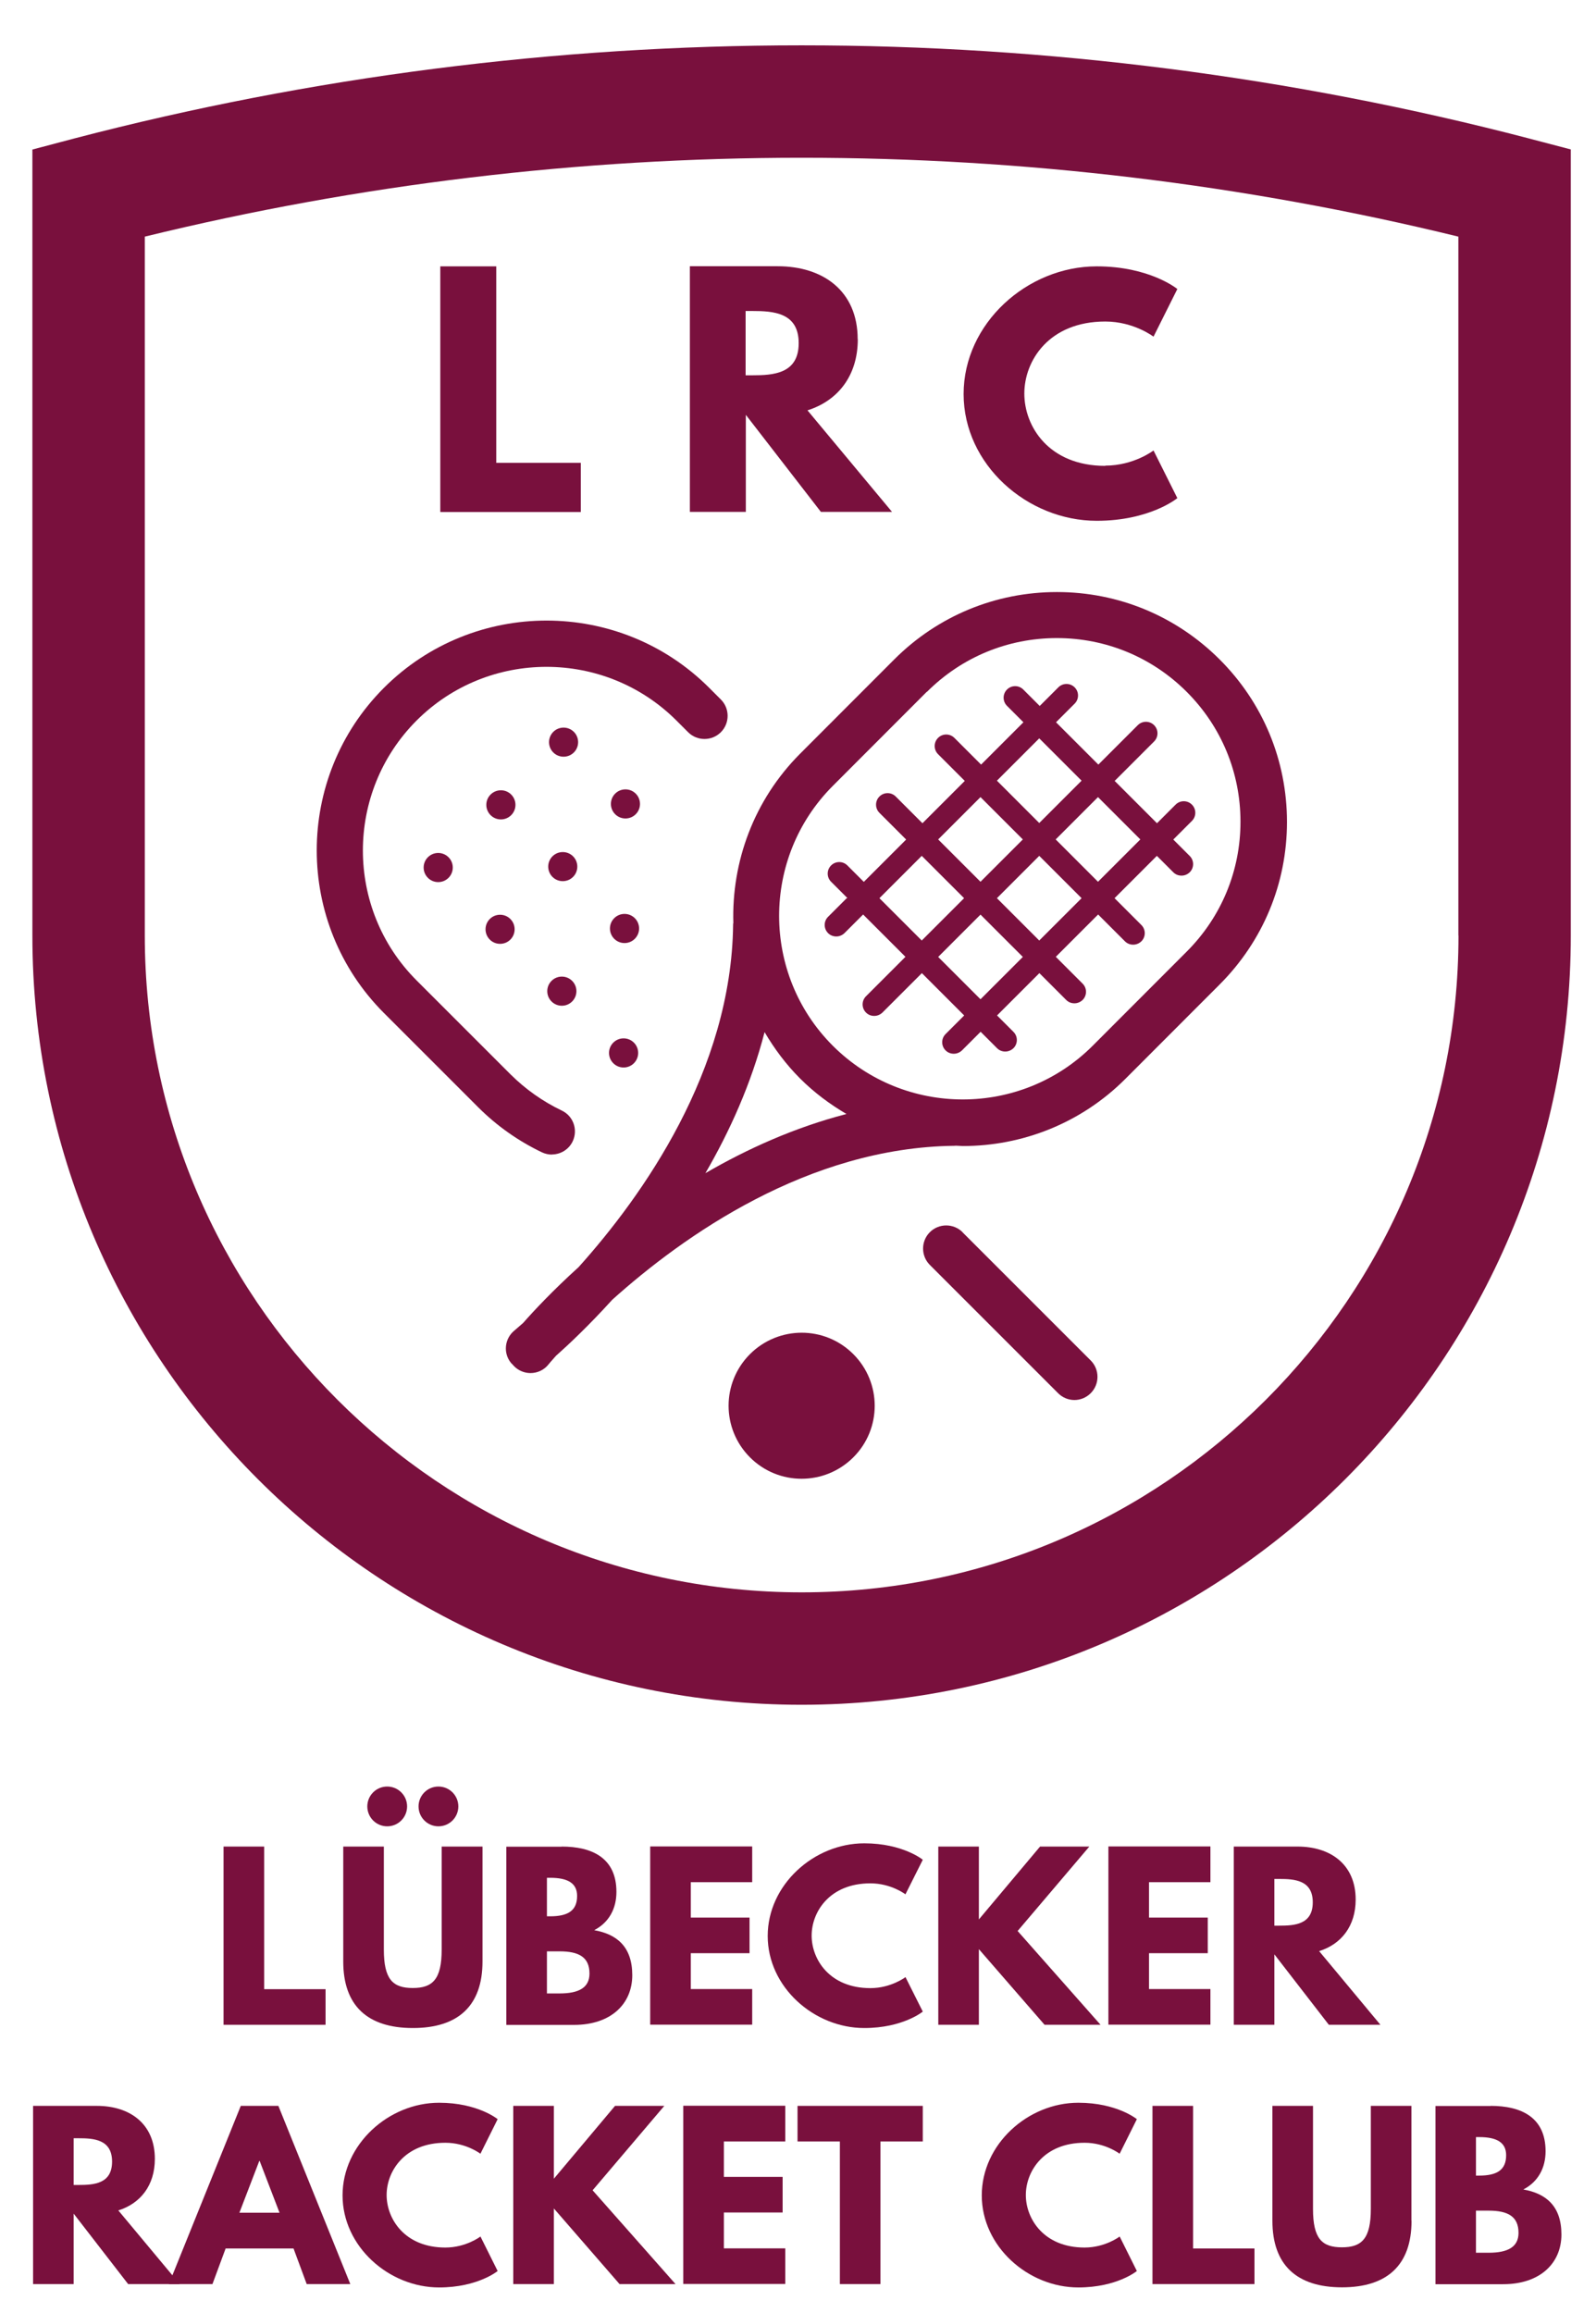 <?xml version="1.0" encoding="UTF-8"?>
<svg xmlns="http://www.w3.org/2000/svg" id="Ebene_1" viewBox="0 0 138 199" width="69" height="100"><defs><style>.cls-1{fill:#79103d;}</style></defs><g><path class="cls-1" d="M132.2,11.47C111.73,6.13,90.57,3.42,69.31,3.42S26.9,6.13,6.43,11.47l-3.63,.96V80.39c0,36.68,29.84,66.51,66.51,66.51s66.51-29.84,66.51-66.51V12.42l-3.63-.95Zm-6.09,68.92c0,31.32-25.48,56.79-56.79,56.79S12.52,111.71,12.52,80.39V19.96c18.53-4.53,37.62-6.82,56.79-6.82s38.26,2.29,56.79,6.82v60.43Z"/><path class="cls-1" d="M63.4,79.31s-.01,.08-.01,.12c-.14,12.65-7.83,23.47-13.36,29.63-2.22,2.01-3.85,3.75-4.79,4.82-.46,.41-.74,.64-.76,.66-.86,.7-.99,1.96-.29,2.81,.04,.04,.08,.08,.12,.12,.09,.11,.19,.21,.3,.3,.37,.3,.82,.45,1.26,.45,.58,0,1.16-.25,1.55-.74,.02-.02,.24-.3,.65-.75,1.07-.95,2.83-2.6,4.87-4.85,6.16-5.53,16.94-13.17,29.59-13.31,.04,0,.07-.01,.11-.01,.21,0,.41,.03,.62,.03,5.09,0,10.19-1.94,14.06-5.82l8.13-8.14c3.76-3.76,5.83-8.75,5.83-14.06s-2.07-10.31-5.83-14.06-8.75-5.82-14.06-5.82-10.31,2.07-14.06,5.82l-8.13,8.14c-4.03,4.03-5.95,9.38-5.79,14.68Zm-2.42,21.65c2.11-3.63,3.97-7.74,5.13-12.22,.84,1.43,1.85,2.79,3.07,4.01s2.58,2.23,4.01,3.07c-4.48,1.16-8.59,3.02-12.22,5.13Zm19.17-41.64c3-3,6.99-4.65,11.23-4.65s8.23,1.65,11.23,4.65c3,3,4.65,6.99,4.65,11.23s-1.65,8.23-4.65,11.23l-8.13,8.14c-6.19,6.19-16.27,6.19-22.47,0-6.19-6.19-6.19-16.27,0-22.47l8.13-8.14Z"/><path class="cls-1" d="M73.21,77.16l-1.61,1.61c-.39,.39-.39,1.02,0,1.41,.2,.2,.45,.29,.71,.29s.51-.1,.71-.29l1.61-1.61,3.66,3.66-3.41,3.41c-.39,.39-.39,1.02,0,1.41,.2,.2,.45,.29,.71,.29s.51-.1,.71-.29l3.41-3.41,3.66,3.66-1.61,1.61c-.39,.39-.39,1.02,0,1.41,.2,.2,.45,.29,.71,.29s.51-.1,.71-.29l1.61-1.61,1.42,1.42c.2,.2,.45,.29,.71,.29s.51-.1,.71-.29c.39-.39,.39-1.02,0-1.41l-1.42-1.42,3.66-3.66,2.32,2.32c.2,.2,.45,.29,.71,.29s.51-.1,.71-.29c.39-.39,.39-1.02,0-1.41l-2.32-2.32,3.66-3.66,2.32,2.32c.2,.2,.45,.29,.71,.29s.51-.1,.71-.29c.39-.39,.39-1.02,0-1.41l-2.32-2.32,3.66-3.66,1.42,1.42c.2,.2,.45,.29,.71,.29s.51-.1,.71-.29c.39-.39,.39-1.02,0-1.41l-1.42-1.42,1.61-1.61c.39-.39,.39-1.02,0-1.41s-1.02-.39-1.41,0l-1.61,1.61-3.66-3.66,3.41-3.41c.39-.39,.39-1.02,0-1.41s-1.02-.39-1.41,0l-3.41,3.41-3.66-3.66,1.61-1.61c.39-.39,.39-1.02,0-1.41s-1.02-.39-1.41,0l-1.61,1.61-1.42-1.42c-.39-.39-1.02-.39-1.41,0s-.39,1.02,0,1.41l1.42,1.42-3.66,3.66-2.31-2.31c-.39-.39-1.02-.39-1.41,0s-.39,1.02,0,1.41l2.31,2.31-3.66,3.66-2.31-2.31c-.39-.39-1.02-.39-1.41,0s-.39,1.02,0,1.41l2.31,2.31-3.66,3.66-1.42-1.42c-.39-.39-1.02-.39-1.41,0s-.39,1.02,0,1.41l1.42,1.42Zm11.57,8.74l-3.66-3.66,3.66-3.66,3.66,3.66-3.66,3.66Zm5.08-5.08l-3.66-3.66,3.66-3.66,3.66,3.66-3.66,3.66Zm8.74-8.74l-3.66,3.66-3.66-3.66,3.66-3.66,3.66,3.66Zm-8.74-8.74l3.66,3.66-3.66,3.66-3.66-3.66,3.66-3.66Zm-5.08,5.08l3.66,3.66-3.66,3.66-3.66-3.66,3.66-3.66Zm-5.08,5.08l3.66,3.66-3.66,3.66-3.66-3.66,3.66-3.66Z"/><path class="cls-1" d="M47.71,99.32c.75,0,1.47-.42,1.81-1.14,.47-1,.05-2.19-.95-2.66-1.63-.78-3.12-1.83-4.42-3.12l-8.13-8.13c-6.19-6.19-6.19-16.27,0-22.47,6.19-6.19,16.27-6.19,22.47,0l1.01,1.01c.78,.78,2.05,.78,2.83,0,.78-.78,.78-2.05,0-2.83l-1.01-1.01c-7.75-7.75-20.37-7.75-28.12,0-7.75,7.75-7.75,20.37,0,28.12l8.14,8.14c1.62,1.62,3.48,2.93,5.53,3.91,.28,.13,.57,.19,.86,.19Z"/><circle class="cls-1" cx="37.89" cy="74.51" r="1.26"/><path class="cls-1" d="M49.62,62.78c-.49-.49-1.29-.49-1.78,0-.49,.49-.49,1.29,0,1.78,.49,.49,1.29,.49,1.78,0s.49-1.29,0-1.78Z"/><path class="cls-1" d="M54.97,68.12c-.49-.49-1.29-.49-1.78,0-.49,.49-.49,1.29,0,1.78,.49,.49,1.29,.49,1.78,0s.49-1.29,0-1.78Z"/><circle class="cls-1" cx="43.31" cy="69.09" r="1.26"/><path class="cls-1" d="M49.55,73.54c-.49-.49-1.29-.49-1.78,0s-.49,1.29,0,1.78c.49,.49,1.29,.49,1.78,0s.49-1.29,0-1.78Z"/><circle class="cls-1" cx="54" cy="79.78" r="1.26"/><path class="cls-1" d="M42.35,78.96c-.49,.49-.49,1.29,0,1.78s1.29,.49,1.78,0c.49-.49,.49-1.29,0-1.78-.49-.49-1.29-.49-1.78,0Z"/><circle class="cls-1" cx="48.58" cy="85.2" r="1.26"/><circle class="cls-1" cx="53.92" cy="90.54" r="1.26"/><path class="cls-1" d="M83.23,106.04c-.78-.78-2.05-.78-2.83,0s-.78,2.05,0,2.83l11.09,11.09c.39,.39,.9,.59,1.41,.59s1.02-.2,1.41-.59c.78-.78,.78-2.05,0-2.83l-11.09-11.09Z"/><path class="cls-1" d="M64.85,116.58c-2.47,2.47-2.47,6.46,0,8.93s6.46,2.46,8.93,0,2.47-6.46,0-8.93-6.46-2.46-8.93,0Z"/></g><polygon class="cls-1" points="42.91 22.53 38.07 22.53 38.07 43.77 50.22 43.77 50.22 39.52 42.91 39.52 42.91 22.53"/><g><path class="cls-1" d="M69.06,29.17c0,2.65-2.19,2.78-4.02,2.78h-.57v-5.56h.57c1.83,0,4.02,.13,4.02,2.78m5.1-.34c0-4.17-2.99-6.31-6.92-6.31h-7.59v21.24h4.84v-8.39l6.49,8.39h6.15l-7.31-8.78c2.6-.82,4.35-2.96,4.35-6.15"/><path class="cls-1" d="M95.57,39.78c-4.87,0-7-3.4-7-6.25s2.14-6.23,7-6.23c2.47,0,4.17,1.31,4.17,1.31l2.06-4.12s-2.37-1.96-6.97-1.96c-6.02,0-11.51,4.94-11.51,11.04s5.51,10.96,11.51,10.96c4.61,0,6.97-1.96,6.97-1.96l-2.06-4.12s-1.7,1.31-4.17,1.31"/></g><g><g><path class="cls-1" d="M22.84,171.49h5.31v3.08h-8.82v-15.41h3.51v12.33Z"/><path class="cls-1" d="M38.21,159.16h3.51v9.94c0,3.81-2.09,5.75-6.02,5.75s-6.02-1.94-6.02-5.75v-9.94h3.51v8.91c0,2.58,.78,3.32,2.5,3.32s2.5-.75,2.5-3.32v-8.91Zm-4.73-5.19c-.95,0-1.72,.77-1.72,1.72s.77,1.72,1.72,1.72,1.72-.77,1.72-1.72-.77-1.72-1.72-1.72Zm4.43,0c-.95,0-1.72,.77-1.72,1.72s.77,1.72,1.72,1.72,1.72-.77,1.72-1.72-.77-1.72-1.72-1.72Z"/><path class="cls-1" d="M48.56,159.16c2.65,0,4.74,.99,4.74,3.92,0,1.42-.62,2.63-1.92,3.31,1.92,.34,3.29,1.4,3.29,3.89s-1.85,4.3-5.04,4.3h-5.85v-15.41h4.78Zm-.99,6.03c1.51,0,2.33-.47,2.33-1.76,0-1.1-.8-1.57-2.33-1.57h-.28v3.33h.28Zm.82,6.67c1.66,0,2.58-.5,2.58-1.72,0-1.42-.92-1.92-2.58-1.92h-1.1v3.64h1.1Z"/><path class="cls-1" d="M65.04,162.24h-5.31v3.06h5.08v3.08h-5.08v3.1h5.31v3.08h-8.82v-15.41h8.82v3.08Z"/><path class="cls-1" d="M78.29,170.44l1.5,2.99s-1.72,1.42-5.06,1.42c-4.35,0-8.35-3.55-8.35-7.96s3.98-8.01,8.35-8.01c3.34,0,5.06,1.42,5.06,1.42l-1.5,2.99s-1.23-.95-3.03-.95c-3.53,0-5.08,2.47-5.08,4.52s1.55,4.54,5.08,4.54c1.79,0,3.03-.95,3.03-.95Z"/><path class="cls-1" d="M90.32,174.57l-5.68-6.54v6.54h-3.51v-15.41h3.51v6.3l5.29-6.3h4.26l-6.2,7.3,7.17,8.11h-4.84Z"/><path class="cls-1" d="M104.66,162.24h-5.31v3.06h5.08v3.08h-5.08v3.1h5.31v3.08h-8.82v-15.41h8.82v3.08Z"/><path class="cls-1" d="M112.19,159.16c2.86,0,5.03,1.55,5.03,4.58,0,2.32-1.27,3.87-3.16,4.46l5.3,6.37h-4.46l-4.71-6.09v6.09h-3.51v-15.41h5.51Zm-1.59,6.84c1.33,0,2.91-.09,2.91-2.02s-1.59-2.02-2.91-2.02h-.41v4.04h.41Z"/></g><g><path class="cls-1" d="M8.37,181.58c2.86,0,5.02,1.55,5.02,4.58,0,2.32-1.27,3.87-3.16,4.46l5.31,6.37h-4.46l-4.71-6.09v6.09H2.86v-15.41h5.51Zm-1.59,6.84c1.33,0,2.91-.09,2.91-2.02s-1.59-2.02-2.91-2.02h-.41v4.04h.41Z"/><path class="cls-1" d="M30.29,196.99h-3.77l-1.14-3.08h-5.87l-1.14,3.08h-3.77l6.22-15.41h3.25l6.22,15.41Zm-7.83-10.65h-.04l-1.72,4.48h3.47l-1.72-4.48Z"/><path class="cls-1" d="M41.54,192.87l1.49,2.99s-1.72,1.42-5.06,1.42c-4.35,0-8.35-3.55-8.35-7.96s3.98-8.01,8.35-8.01c3.34,0,5.06,1.42,5.06,1.42l-1.49,2.99s-1.23-.95-3.03-.95c-3.53,0-5.08,2.47-5.08,4.52s1.55,4.54,5.08,4.54c1.79,0,3.03-.95,3.03-.95Z"/><path class="cls-1" d="M53.57,196.99l-5.68-6.54v6.54h-3.51v-15.41h3.51v6.3l5.29-6.3h4.26l-6.2,7.3,7.17,8.11h-4.84Z"/><path class="cls-1" d="M67.9,184.66h-5.31v3.06h5.08v3.08h-5.08v3.1h5.31v3.08h-8.82v-15.41h8.82v3.08Z"/><path class="cls-1" d="M68.95,181.58h10.84v3.08h-3.66v12.33h-3.51v-12.33h-3.66v-3.08Z"/><path class="cls-1" d="M96.81,192.87l1.49,2.99s-1.72,1.42-5.06,1.42c-4.35,0-8.35-3.55-8.35-7.96s3.98-8.01,8.35-8.01c3.34,0,5.06,1.42,5.06,1.42l-1.49,2.99s-1.23-.95-3.03-.95c-3.53,0-5.08,2.47-5.08,4.52s1.55,4.54,5.08,4.54c1.79,0,3.03-.95,3.03-.95Z"/><path class="cls-1" d="M103.16,193.91h5.31v3.08h-8.82v-15.41h3.51v12.33Z"/><path class="cls-1" d="M122.05,191.52c0,3.81-2.09,5.75-6.01,5.75s-6.02-1.94-6.02-5.75v-9.94h3.51v8.91c0,2.58,.78,3.32,2.5,3.32s2.5-.75,2.5-3.32v-8.91h3.51v9.94Z"/><path class="cls-1" d="M128.89,181.58c2.65,0,4.75,.99,4.75,3.92,0,1.42-.62,2.63-1.92,3.31,1.92,.34,3.29,1.4,3.29,3.89s-1.85,4.3-5.04,4.3h-5.85v-15.41h4.78Zm-.99,6.03c1.51,0,2.33-.47,2.33-1.76,0-1.1-.8-1.57-2.33-1.57h-.28v3.33h.28Zm.82,6.67c1.66,0,2.58-.5,2.58-1.72,0-1.42-.92-1.92-2.58-1.92h-1.1v3.64h1.1Z"/></g></g></svg>

